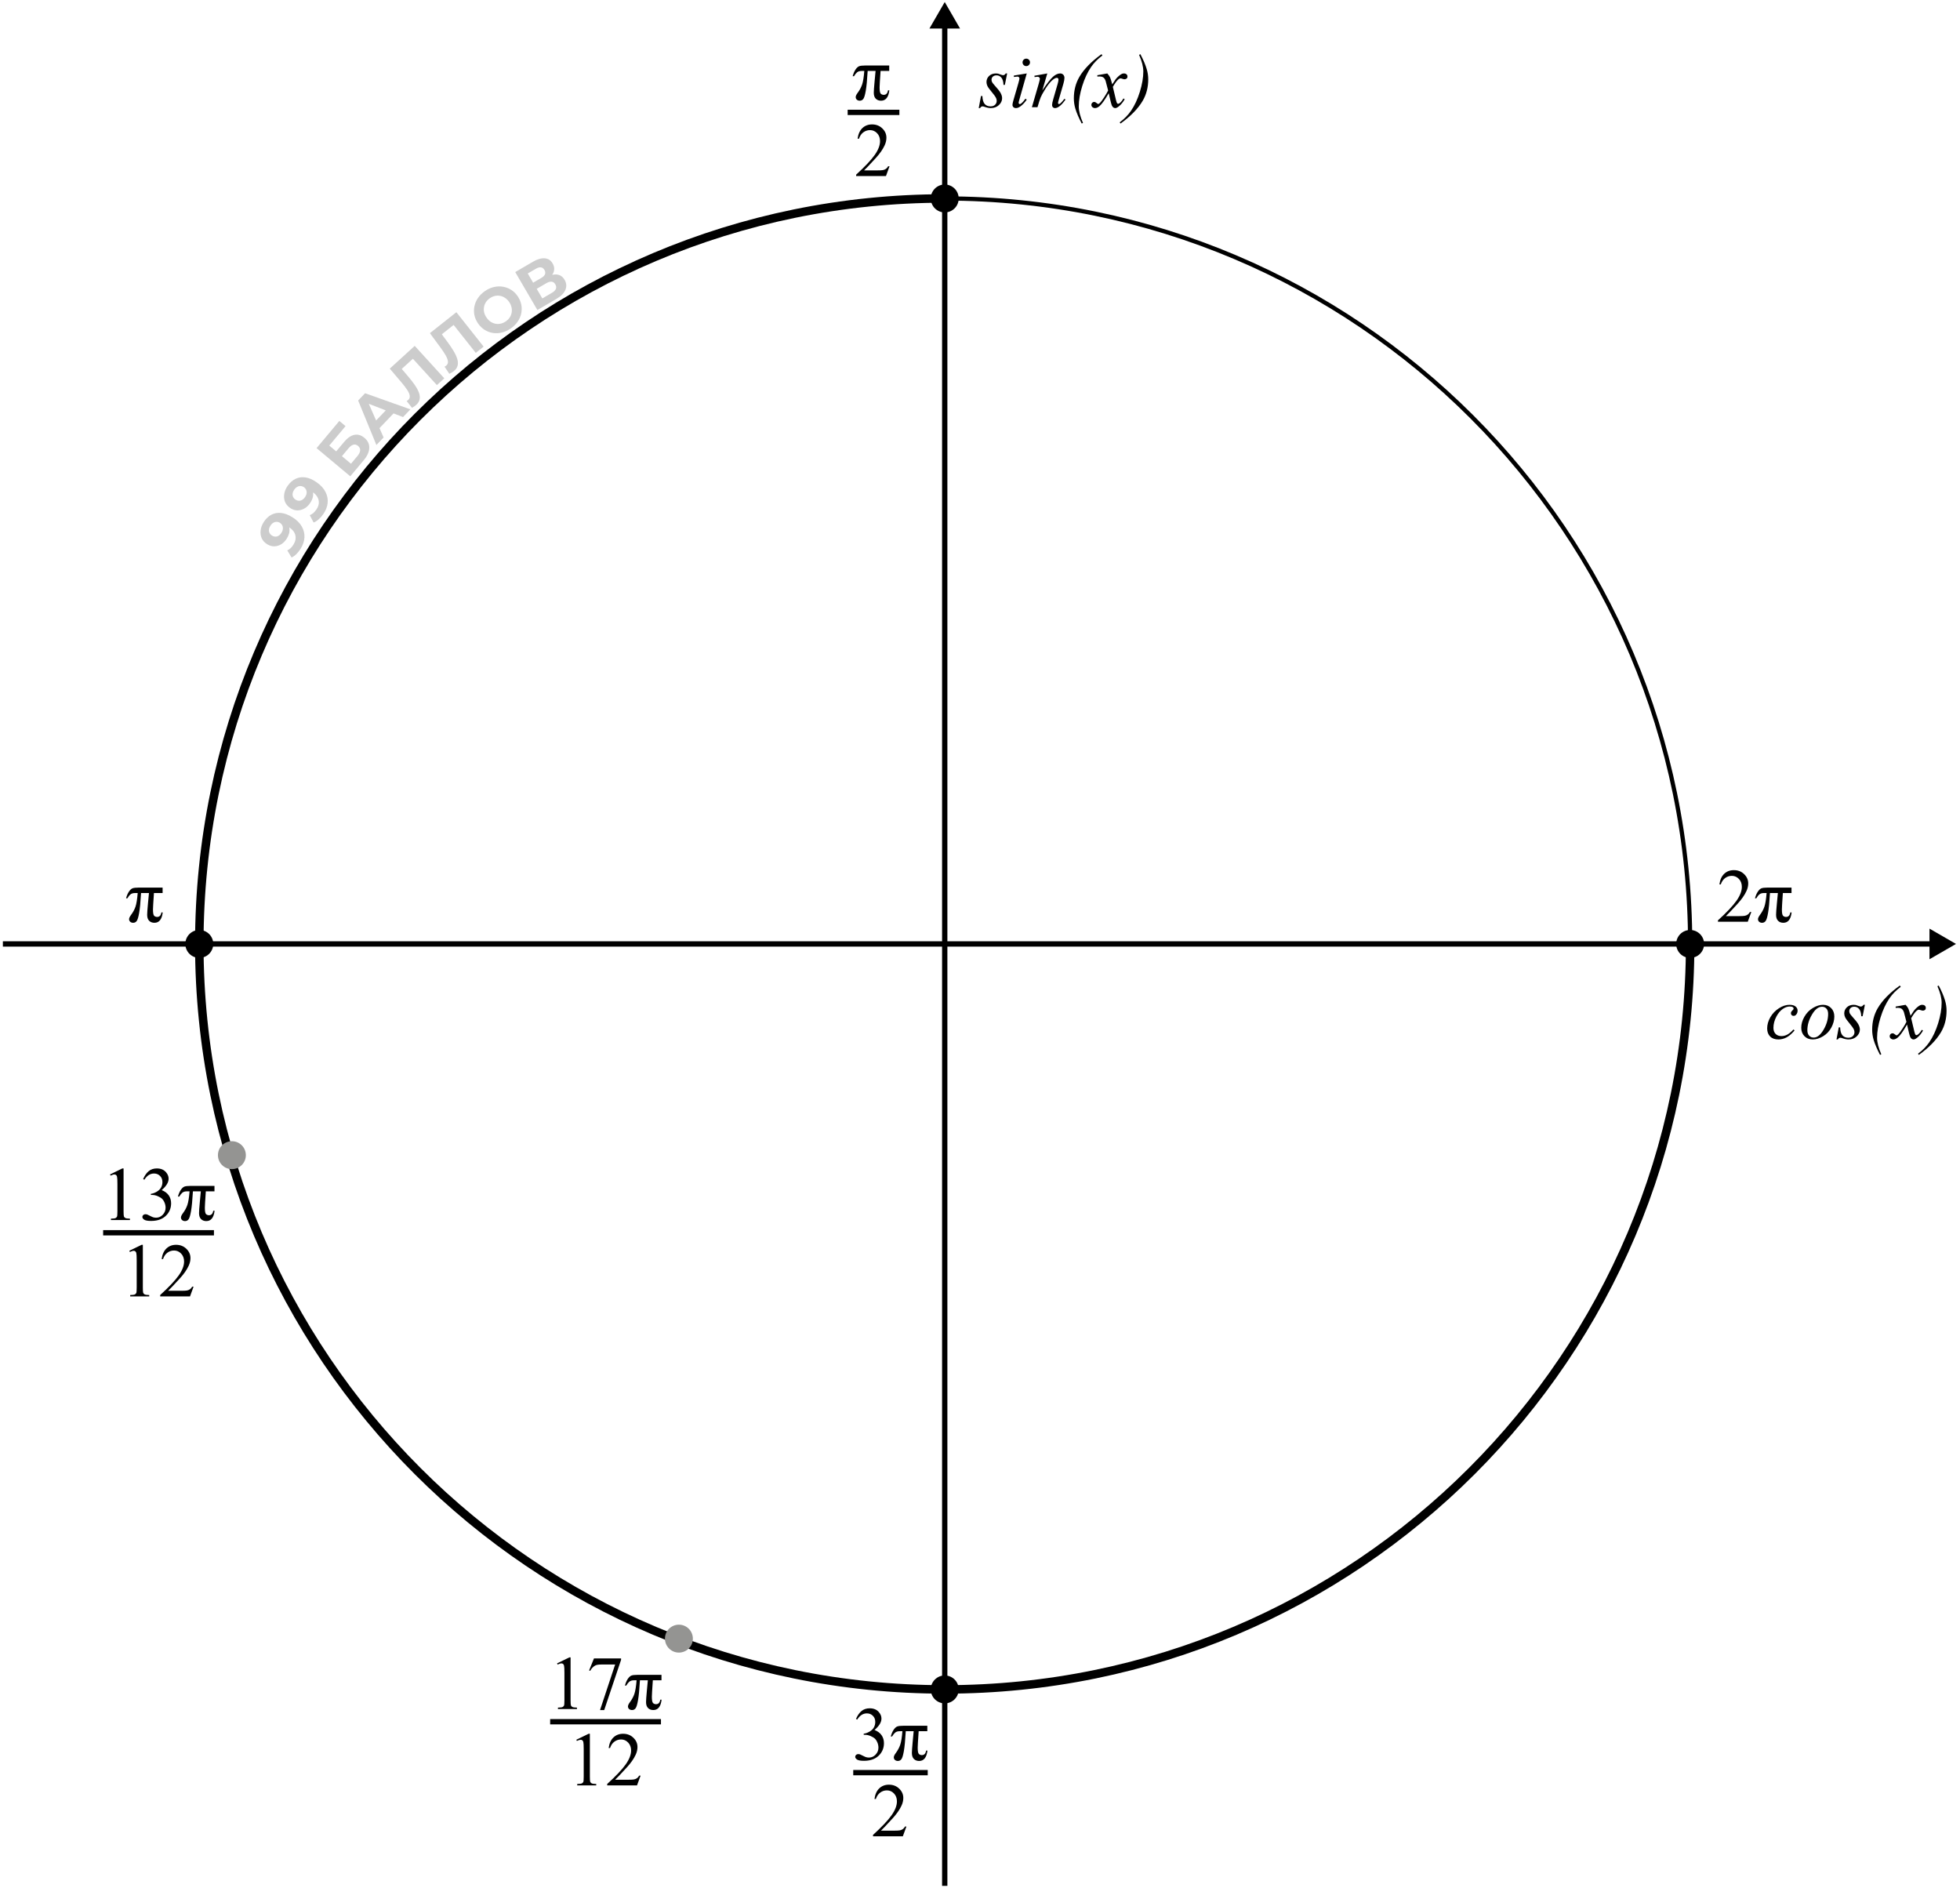 <svg width="462" height="445" viewBox="0 0 462 445" fill="none" xmlns="http://www.w3.org/2000/svg">
<path d="M423.007 242.869C422.397 243.602 421.782 244.141 421.161 244.486C420.54 244.826 419.884 244.996 419.192 244.996C418.36 244.996 417.71 244.762 417.241 244.293C416.778 243.824 416.547 243.194 416.547 242.403C416.547 241.507 416.796 240.625 417.294 239.758C417.798 238.891 418.472 238.188 419.315 237.648C420.165 237.104 420.997 236.831 421.812 236.831C422.45 236.831 422.928 236.966 423.244 237.235C423.561 237.499 423.719 237.824 423.719 238.211C423.719 238.574 423.607 238.885 423.385 239.143C423.221 239.342 423.019 239.441 422.778 239.441C422.597 239.441 422.444 239.383 422.321 239.266C422.204 239.148 422.146 239.002 422.146 238.826C422.146 238.715 422.166 238.612 422.207 238.519C422.254 238.425 422.345 238.313 422.479 238.185C422.62 238.05 422.705 237.953 422.734 237.895C422.764 237.836 422.778 237.774 422.778 237.71C422.778 237.587 422.723 237.484 422.611 237.402C422.441 237.285 422.201 237.227 421.891 237.227C421.316 237.227 420.748 237.429 420.186 237.833C419.623 238.237 419.143 238.812 418.744 239.556C418.264 240.458 418.023 241.36 418.023 242.263C418.023 242.86 418.193 243.335 418.533 243.687C418.873 244.032 419.336 244.205 419.922 244.205C420.373 244.205 420.818 244.094 421.258 243.871C421.703 243.643 422.201 243.232 422.752 242.641L423.007 242.869ZM432.376 239.582C432.376 240.461 432.142 241.331 431.673 242.192C431.21 243.054 430.562 243.736 429.73 244.24C428.898 244.744 428.09 244.996 427.305 244.996C426.502 244.996 425.846 244.741 425.336 244.231C424.832 243.716 424.58 243.051 424.58 242.236C424.58 241.375 424.826 240.511 425.318 239.644C425.816 238.776 426.479 238.091 427.305 237.587C428.137 237.083 428.939 236.831 429.713 236.831C430.486 236.831 431.122 237.086 431.62 237.596C432.124 238.105 432.376 238.768 432.376 239.582ZM430.917 238.976C430.917 238.431 430.782 238.015 430.513 237.728C430.249 237.435 429.906 237.288 429.484 237.288C428.623 237.288 427.829 237.906 427.103 239.143C426.382 240.373 426.021 241.598 426.021 242.816C426.021 243.373 426.162 243.804 426.443 244.108C426.725 244.407 427.079 244.557 427.507 244.557C428.333 244.557 429.106 243.944 429.827 242.72C430.554 241.489 430.917 240.241 430.917 238.976ZM439.583 236.831L439.047 239.529H438.722C438.692 238.744 438.525 238.173 438.221 237.815C437.916 237.458 437.538 237.279 437.087 237.279C436.724 237.279 436.434 237.379 436.217 237.578C436.006 237.777 435.9 238.018 435.9 238.299C435.9 238.492 435.941 238.677 436.023 238.853C436.111 239.028 436.299 239.274 436.586 239.591C437.348 240.423 437.84 241.05 438.062 241.472C438.285 241.894 438.396 242.292 438.396 242.667C438.396 243.276 438.142 243.818 437.632 244.293C437.128 244.762 436.489 244.996 435.716 244.996C435.294 244.996 434.808 244.896 434.257 244.697C434.063 244.627 433.914 244.592 433.809 244.592C433.545 244.592 433.346 244.727 433.211 244.996H432.886L433.422 242.148H433.747C433.782 243.039 433.967 243.669 434.301 244.038C434.635 244.407 435.092 244.592 435.672 244.592C436.117 244.592 436.469 244.469 436.727 244.223C436.99 243.971 437.122 243.663 437.122 243.3C437.122 243.065 437.075 242.849 436.981 242.649C436.817 242.298 436.472 241.812 435.944 241.19C435.423 240.569 435.086 240.104 434.934 239.793C434.787 239.482 434.714 239.172 434.714 238.861C434.714 238.293 434.919 237.813 435.329 237.42C435.745 237.027 436.278 236.831 436.929 236.831C437.116 236.831 437.286 236.846 437.438 236.875C437.521 236.893 437.711 236.96 438.01 237.077C438.314 237.188 438.517 237.244 438.616 237.244C438.868 237.244 439.079 237.106 439.249 236.831H439.583ZM443.45 248.494L443.151 248.635C442.454 247.305 441.953 246.13 441.648 245.11C441.414 244.313 441.297 243.511 441.297 242.702C441.297 240.815 441.733 239.125 442.606 237.631C443.679 235.803 445.416 234.021 447.818 232.287L448.029 232.595C446.945 233.397 446.061 234.297 445.375 235.293C444.52 236.535 443.819 238.035 443.274 239.793C442.729 241.551 442.457 243.15 442.457 244.592C442.457 245.693 442.788 246.994 443.45 248.494ZM449.181 236.831C449.468 237.136 449.685 237.44 449.831 237.745C449.937 237.956 450.109 238.51 450.35 239.406L451.123 238.246C451.328 237.965 451.577 237.698 451.87 237.446C452.163 237.188 452.421 237.013 452.644 236.919C452.784 236.86 452.939 236.831 453.109 236.831C453.361 236.831 453.561 236.898 453.707 237.033C453.859 237.168 453.936 237.332 453.936 237.525C453.936 237.748 453.892 237.9 453.804 237.982C453.64 238.129 453.452 238.202 453.241 238.202C453.118 238.202 452.986 238.176 452.846 238.123C452.57 238.029 452.386 237.982 452.292 237.982C452.151 237.982 451.984 238.064 451.791 238.229C451.428 238.533 450.994 239.122 450.49 239.995L451.211 243.019C451.322 243.481 451.416 243.76 451.492 243.854C451.568 243.941 451.645 243.985 451.721 243.985C451.844 243.985 451.987 243.918 452.151 243.783C452.474 243.514 452.749 243.162 452.978 242.729L453.285 242.887C452.916 243.578 452.447 244.152 451.879 244.609C451.557 244.867 451.284 244.996 451.062 244.996C450.733 244.996 450.473 244.812 450.279 244.442C450.156 244.214 449.901 243.229 449.515 241.489C448.601 243.077 447.868 244.1 447.317 244.557C446.96 244.85 446.614 244.996 446.28 244.996C446.046 244.996 445.832 244.911 445.639 244.741C445.498 244.612 445.428 244.439 445.428 244.223C445.428 244.029 445.492 243.868 445.621 243.739C445.75 243.61 445.908 243.546 446.096 243.546C446.283 243.546 446.482 243.64 446.693 243.827C446.846 243.962 446.963 244.029 447.045 244.029C447.115 244.029 447.206 243.982 447.317 243.889C447.593 243.666 447.968 243.186 448.442 242.447C448.917 241.709 449.228 241.176 449.374 240.848C449.011 239.424 448.814 238.671 448.785 238.589C448.65 238.208 448.475 237.938 448.258 237.78C448.041 237.622 447.722 237.543 447.3 237.543C447.165 237.543 447.01 237.549 446.834 237.561V237.244L449.181 236.831ZM456.678 232.454L456.977 232.287C457.674 233.611 458.172 234.783 458.471 235.803C458.711 236.6 458.831 237.402 458.831 238.211C458.831 240.104 458.395 241.794 457.521 243.282C456.443 245.116 454.706 246.9 452.31 248.635L452.099 248.362C453.183 247.554 454.067 246.654 454.753 245.664C455.608 244.422 456.309 242.922 456.854 241.164C457.398 239.4 457.671 237.798 457.671 236.356C457.671 235.255 457.34 233.954 456.678 232.454Z" fill="black"/>
<path d="M237.397 17.311L236.861 20.01L236.536 20.01C236.507 19.225 236.34 18.653 236.035 18.296C235.73 17.939 235.353 17.76 234.901 17.76C234.538 17.76 234.248 17.859 234.031 18.059C233.82 18.258 233.715 18.498 233.715 18.779C233.715 18.973 233.756 19.157 233.838 19.333C233.926 19.509 234.113 19.755 234.4 20.071C235.162 20.903 235.654 21.53 235.877 21.952C236.1 22.374 236.211 22.773 236.211 23.148C236.211 23.757 235.956 24.299 235.446 24.773C234.942 25.242 234.304 25.477 233.53 25.477C233.108 25.477 232.622 25.377 232.071 25.178C231.878 25.107 231.729 25.072 231.623 25.072C231.359 25.072 231.16 25.207 231.025 25.477H230.7L231.236 22.629H231.562C231.597 23.52 231.781 24.149 232.115 24.519C232.449 24.888 232.906 25.072 233.486 25.072C233.932 25.072 234.283 24.949 234.541 24.703C234.805 24.451 234.937 24.144 234.937 23.78C234.937 23.546 234.89 23.329 234.796 23.13C234.632 22.778 234.286 22.292 233.759 21.671C233.237 21.05 232.9 20.584 232.748 20.273C232.602 19.963 232.528 19.652 232.528 19.342C232.528 18.773 232.733 18.293 233.144 17.9C233.56 17.508 234.093 17.311 234.743 17.311C234.931 17.311 235.101 17.326 235.253 17.355C235.335 17.373 235.525 17.44 235.824 17.558C236.129 17.669 236.331 17.725 236.431 17.725C236.683 17.725 236.894 17.587 237.063 17.311H237.397ZM241.906 13.822C242.152 13.822 242.36 13.907 242.53 14.077C242.7 14.247 242.785 14.455 242.785 14.701C242.785 14.941 242.697 15.149 242.521 15.325C242.352 15.495 242.146 15.58 241.906 15.58C241.666 15.58 241.458 15.495 241.282 15.325C241.112 15.149 241.027 14.941 241.027 14.701C241.027 14.455 241.112 14.247 241.282 14.077C241.452 13.907 241.66 13.822 241.906 13.822ZM242.021 17.311L240.28 23.473C240.163 23.889 240.104 24.138 240.104 24.22C240.104 24.314 240.131 24.39 240.184 24.448C240.242 24.507 240.31 24.536 240.386 24.536C240.474 24.536 240.579 24.489 240.702 24.395C241.036 24.132 241.373 23.757 241.713 23.27L242.021 23.473C241.622 24.082 241.153 24.595 240.614 25.011C240.216 25.321 239.835 25.477 239.472 25.477C239.231 25.477 239.035 25.406 238.883 25.266C238.73 25.119 238.654 24.938 238.654 24.721C238.654 24.504 238.728 24.144 238.874 23.64L240.017 19.702C240.204 19.058 240.298 18.653 240.298 18.489C240.298 18.36 240.251 18.255 240.157 18.173C240.069 18.091 239.946 18.05 239.788 18.05C239.659 18.05 239.393 18.082 238.988 18.146V17.804L242.021 17.311ZM246.863 17.311L245.694 21.311C246.79 19.676 247.628 18.601 248.208 18.085C248.794 17.569 249.356 17.311 249.896 17.311C250.188 17.311 250.429 17.408 250.616 17.602C250.81 17.795 250.906 18.047 250.906 18.357C250.906 18.709 250.821 19.178 250.651 19.764L249.579 23.464C249.456 23.892 249.395 24.152 249.395 24.246C249.395 24.328 249.418 24.398 249.465 24.457C249.512 24.51 249.562 24.536 249.614 24.536C249.685 24.536 249.77 24.498 249.869 24.422C250.18 24.176 250.52 23.801 250.889 23.297L251.161 23.464C250.616 24.243 250.101 24.8 249.614 25.134C249.274 25.362 248.97 25.477 248.7 25.477C248.483 25.477 248.311 25.409 248.182 25.274C248.053 25.145 247.988 24.97 247.988 24.747C247.988 24.466 248.088 23.982 248.287 23.297L249.307 19.764C249.436 19.324 249.5 18.981 249.5 18.735C249.5 18.618 249.462 18.524 249.386 18.454C249.31 18.378 249.216 18.34 249.104 18.34C248.94 18.34 248.744 18.41 248.516 18.551C248.082 18.814 247.631 19.251 247.162 19.86C246.693 20.464 246.198 21.237 245.677 22.181C245.401 22.679 245.173 23.224 244.991 23.815L244.552 25.266L243.233 25.266L244.833 19.764C245.021 19.102 245.114 18.703 245.114 18.568C245.114 18.439 245.062 18.328 244.956 18.234C244.856 18.135 244.73 18.085 244.578 18.085C244.508 18.085 244.385 18.097 244.209 18.12L243.875 18.173L243.822 17.856L246.863 17.311ZM255.274 28.975L254.976 29.115C254.278 27.785 253.777 26.61 253.473 25.591C253.238 24.794 253.121 23.991 253.121 23.183C253.121 21.296 253.558 19.605 254.431 18.111C255.503 16.283 257.24 14.502 259.643 12.768L259.854 13.075C258.77 13.878 257.885 14.777 257.199 15.773C256.344 17.016 255.644 18.516 255.099 20.273C254.554 22.031 254.281 23.631 254.281 25.072C254.281 26.174 254.612 27.475 255.274 28.975ZM261.005 17.311C261.292 17.616 261.509 17.921 261.655 18.226C261.761 18.436 261.934 18.99 262.174 19.887L262.947 18.727C263.152 18.445 263.401 18.179 263.694 17.927C263.987 17.669 264.245 17.493 264.468 17.399C264.608 17.341 264.764 17.311 264.934 17.311C265.186 17.311 265.385 17.379 265.531 17.514C265.684 17.648 265.76 17.812 265.76 18.006C265.76 18.229 265.716 18.381 265.628 18.463C265.464 18.609 265.276 18.683 265.065 18.683C264.942 18.683 264.811 18.656 264.67 18.604C264.395 18.51 264.21 18.463 264.116 18.463C263.976 18.463 263.809 18.545 263.615 18.709C263.252 19.014 262.818 19.602 262.314 20.476L263.035 23.499C263.146 23.962 263.24 24.24 263.316 24.334C263.393 24.422 263.469 24.466 263.545 24.466C263.668 24.466 263.812 24.398 263.976 24.264C264.298 23.994 264.573 23.643 264.802 23.209L265.109 23.367C264.74 24.059 264.271 24.633 263.703 25.09C263.381 25.348 263.108 25.477 262.886 25.477C262.558 25.477 262.297 25.292 262.104 24.923C261.98 24.694 261.726 23.71 261.339 21.97C260.425 23.558 259.692 24.58 259.142 25.037C258.784 25.33 258.438 25.477 258.104 25.477C257.87 25.477 257.656 25.392 257.463 25.222C257.322 25.093 257.252 24.92 257.252 24.703C257.252 24.51 257.316 24.349 257.445 24.22C257.574 24.091 257.732 24.026 257.92 24.026C258.107 24.026 258.307 24.12 258.518 24.308C258.67 24.442 258.787 24.51 258.869 24.51C258.939 24.51 259.03 24.463 259.142 24.369C259.417 24.146 259.792 23.666 260.267 22.928C260.741 22.189 261.052 21.656 261.198 21.328C260.835 19.904 260.639 19.151 260.609 19.069C260.475 18.689 260.299 18.419 260.082 18.261C259.865 18.102 259.546 18.023 259.124 18.023C258.989 18.023 258.834 18.029 258.658 18.041V17.725L261.005 17.311ZM268.502 12.935L268.801 12.768C269.498 14.092 269.996 15.264 270.295 16.283C270.535 17.08 270.655 17.883 270.655 18.691C270.655 20.584 270.219 22.274 269.346 23.763C268.268 25.597 266.53 27.381 264.134 29.115L263.923 28.843C265.007 28.034 265.892 27.135 266.577 26.145C267.433 24.902 268.133 23.402 268.678 21.645C269.223 19.881 269.495 18.278 269.495 16.837C269.495 15.735 269.164 14.435 268.502 12.935Z" fill="black"/>
<path d="M398.391 222.486C398.391 319.527 319.724 398.193 222.684 398.193C125.643 398.193 46.977 319.527 46.977 222.486C46.977 125.446 125.643 46.779 222.684 46.779C319.724 46.779 398.391 125.446 398.391 222.486Z" stroke="black"/>
<path d="M222.684 46.779C125.643 46.779 46.976 125.446 46.976 222.486C46.976 319.527 125.643 398.193 222.684 398.193C319.724 398.193 398.391 319.527 398.391 222.486" stroke="black" stroke-width="2"/>
<path d="M222.688 0.477L219.079 6.727L226.296 6.727L222.688 0.477ZM222.062 6.102L222.062 444.494H223.312L223.312 6.102L222.062 6.102Z" fill="black"/>
<path d="M461.055 222.484L454.805 218.876V226.093L461.055 222.484ZM455.43 221.859L0.678 221.859V223.109L455.43 223.109V221.859Z" fill="black"/>
<path d="M62.121 123.12C62.628 122.309 63.232 121.715 63.932 121.339C64.633 120.963 65.404 120.817 66.247 120.902C67.081 120.981 67.974 121.319 68.927 121.915C69.939 122.548 70.676 123.276 71.138 124.1C71.605 124.915 71.813 125.772 71.763 126.671C71.713 127.57 71.41 128.463 70.856 129.349C70.569 129.809 70.242 130.221 69.875 130.584C69.508 130.948 69.127 131.222 68.733 131.406L67.711 129.72C68.03 129.582 68.309 129.396 68.548 129.162C68.779 128.923 68.989 128.653 69.177 128.351C69.648 127.599 69.792 126.857 69.609 126.127C69.431 125.388 68.891 124.736 67.988 124.171C67.838 124.077 67.668 123.977 67.478 123.87C67.289 123.763 67.092 123.669 66.887 123.588L67.759 123.365C67.996 123.711 68.147 124.085 68.211 124.485C68.266 124.88 68.245 125.286 68.148 125.702C68.042 126.112 67.856 126.531 67.589 126.957C67.239 127.518 66.807 127.957 66.294 128.276C65.786 128.586 65.241 128.751 64.659 128.771C64.082 128.782 63.517 128.616 62.965 128.27C62.363 127.894 61.936 127.424 61.684 126.859C61.438 126.286 61.354 125.676 61.434 125.028C61.51 124.366 61.739 123.73 62.121 123.12ZM63.717 123.943C63.534 124.236 63.429 124.525 63.402 124.81C63.366 125.09 63.41 125.356 63.532 125.607C63.646 125.852 63.836 126.059 64.104 126.226C64.505 126.477 64.911 126.545 65.321 126.429C65.727 126.299 66.072 126.009 66.354 125.557C66.537 125.264 66.645 124.971 66.677 124.677C66.706 124.37 66.66 124.091 66.538 123.84C66.415 123.589 66.229 123.385 65.978 123.229C65.727 123.072 65.466 122.996 65.196 123.001C64.922 122.993 64.66 123.067 64.41 123.225C64.152 123.378 63.921 123.617 63.717 123.943Z" fill="black" fill-opacity="0.2"/>
<path d="M67.804 114.509C68.356 113.728 68.993 113.17 69.714 112.835C70.435 112.499 71.213 112.398 72.049 112.531C72.878 112.658 73.751 113.046 74.668 113.696C75.642 114.385 76.336 115.154 76.75 116.003C77.169 116.844 77.328 117.712 77.227 118.606C77.125 119.501 76.772 120.375 76.168 121.228C75.855 121.671 75.504 122.063 75.117 122.405C74.73 122.747 74.335 122.999 73.93 123.16L73.007 121.418C73.333 121.299 73.622 121.129 73.875 120.909C74.119 120.683 74.344 120.426 74.549 120.136C75.062 119.412 75.248 118.679 75.107 117.939C74.972 117.191 74.47 116.51 73.601 115.894C73.456 115.792 73.292 115.682 73.109 115.565C72.927 115.447 72.735 115.342 72.535 115.249L73.419 115.077C73.636 115.436 73.764 115.817 73.805 116.22C73.838 116.618 73.794 117.022 73.673 117.431C73.544 117.835 73.334 118.243 73.043 118.653C72.662 119.192 72.205 119.606 71.675 119.895C71.15 120.176 70.596 120.31 70.013 120.296C69.437 120.274 68.883 120.075 68.352 119.699C67.772 119.289 67.373 118.795 67.154 118.217C66.941 117.631 66.892 117.017 67.008 116.374C67.123 115.718 67.388 115.096 67.804 114.509ZM69.35 115.422C69.15 115.704 69.029 115.986 68.986 116.27C68.934 116.547 68.962 116.815 69.07 117.072C69.169 117.324 69.348 117.541 69.606 117.724C69.992 117.997 70.393 118.088 70.809 117.995C71.222 117.889 71.582 117.619 71.89 117.184C72.09 116.903 72.214 116.616 72.263 116.325C72.31 116.02 72.28 115.738 72.172 115.481C72.064 115.223 71.89 115.009 71.648 114.838C71.407 114.667 71.151 114.577 70.88 114.566C70.607 114.542 70.341 114.602 70.083 114.745C69.817 114.883 69.572 115.108 69.35 115.422Z" fill="black" fill-opacity="0.2"/>
<path d="M82.565 112.266L74.624 105.622L79.987 99.212L81.45 100.437L77.616 105.02L79.249 106.387L81.091 104.186C81.894 103.225 82.705 102.663 83.524 102.499C84.349 102.328 85.143 102.562 85.907 103.201C86.693 103.859 87.072 104.652 87.042 105.578C87.013 106.505 86.571 107.479 85.716 108.5L82.565 112.266ZM82.732 109.301L84.27 107.463C84.662 106.994 84.872 106.559 84.899 106.157C84.919 105.75 84.751 105.397 84.395 105.1C83.7 104.517 82.947 104.71 82.137 105.678L80.599 107.516L82.732 109.301Z" fill="black" fill-opacity="0.2"/>
<path d="M88.723 104.885L84.421 94.397L86.055 92.685L96.742 96.486L95.005 98.305L85.779 94.731L86.432 94.047L90.419 103.109L88.723 104.885ZM88.712 101.684L87.835 99.967L91.513 96.116L93.278 96.901L88.712 101.684Z" fill="black" fill-opacity="0.2"/>
<path d="M98.095 95.443C97.964 95.562 97.816 95.678 97.65 95.789C97.492 95.893 97.312 96.003 97.111 96.12L95.855 94.522C95.984 94.459 96.103 94.377 96.212 94.277C96.511 94.005 96.635 93.672 96.583 93.279C96.525 92.878 96.323 92.415 95.977 91.889C95.632 91.364 95.171 90.763 94.595 90.087L91.874 86.883L97.756 81.522L104.731 89.175L102.982 90.769L96.954 84.155L97.727 84.191L94.349 87.27L94.321 86.515L96.099 88.597C96.761 89.368 97.318 90.081 97.769 90.737C98.22 91.393 98.548 92.002 98.752 92.563C98.957 93.124 99.009 93.642 98.91 94.12C98.811 94.597 98.54 95.038 98.095 95.443Z" fill="black" fill-opacity="0.2"/>
<path d="M106.947 87.496C106.808 87.606 106.652 87.711 106.479 87.81C106.313 87.903 106.126 88.001 105.918 88.103L104.776 86.422C104.909 86.368 105.033 86.294 105.149 86.202C105.466 85.951 105.612 85.628 105.588 85.232C105.558 84.828 105.388 84.352 105.08 83.804C104.772 83.256 104.354 82.625 103.826 81.911L101.334 78.525L107.573 73.585L114.001 81.703L112.145 83.172L106.59 76.156L107.358 76.245L103.775 79.083L103.8 78.328L105.429 80.528C106.036 81.343 106.542 82.093 106.947 82.779C107.352 83.464 107.637 84.094 107.802 84.668C107.967 85.242 107.983 85.763 107.852 86.232C107.72 86.701 107.418 87.122 106.947 87.496Z" fill="black" fill-opacity="0.2"/>
<path d="M120.37 77.436C119.693 77.896 118.99 78.213 118.262 78.386C117.541 78.554 116.833 78.582 116.137 78.471C115.45 78.354 114.805 78.106 114.202 77.729C113.608 77.346 113.095 76.836 112.663 76.2C112.23 75.564 111.945 74.899 111.808 74.206C111.679 73.507 111.69 72.813 111.843 72.125C111.995 71.437 112.282 70.789 112.703 70.181C113.124 69.573 113.669 69.041 114.338 68.587C115.015 68.127 115.71 67.816 116.422 67.653C117.143 67.486 117.847 67.46 118.534 67.577C119.23 67.689 119.879 67.933 120.481 68.311C121.078 68.68 121.596 69.187 122.034 69.831C122.466 70.467 122.75 71.139 122.884 71.846C123.014 72.545 123.002 73.239 122.85 73.927C122.7 74.601 122.414 75.242 121.993 75.85C121.58 76.453 121.039 76.981 120.37 77.436ZM119.21 75.756C119.594 75.495 119.9 75.192 120.13 74.845C120.367 74.493 120.525 74.111 120.603 73.7C120.682 73.289 120.673 72.872 120.576 72.449C120.487 72.021 120.304 71.603 120.027 71.195C119.75 70.787 119.429 70.463 119.063 70.223C118.705 69.977 118.321 69.815 117.91 69.737C117.507 69.653 117.098 69.656 116.683 69.748C116.268 69.839 115.869 70.015 115.486 70.275C115.102 70.536 114.792 70.842 114.554 71.194C114.325 71.541 114.171 71.92 114.093 72.331C114.014 72.742 114.019 73.162 114.108 73.59C114.205 74.013 114.392 74.429 114.669 74.836C114.94 75.236 115.258 75.563 115.621 75.817C115.987 76.057 116.371 76.219 116.774 76.303C117.185 76.381 117.598 76.375 118.013 76.284C118.428 76.192 118.827 76.016 119.21 75.756Z" fill="black" fill-opacity="0.2"/>
<path d="M126.669 73.071L121.449 64.129L125.614 61.698C126.653 61.092 127.579 60.819 128.391 60.882C129.204 60.944 129.827 61.346 130.259 62.087C130.687 62.819 130.747 63.548 130.441 64.275C130.13 64.994 129.522 65.617 128.62 66.144L128.549 65.465C129.554 64.879 130.45 64.624 131.237 64.701C132.025 64.778 132.64 65.196 133.082 65.954C133.539 66.737 133.602 67.529 133.269 68.328C132.94 69.114 132.209 69.838 131.076 70.499L126.669 73.071ZM127.831 70.338L130.105 69.01C130.582 68.732 130.889 68.427 131.027 68.096C131.164 67.764 131.119 67.402 130.89 67.011C130.671 66.636 130.386 66.431 130.035 66.397C129.678 66.353 129.262 66.471 128.785 66.749L126.511 68.077L127.831 70.338ZM125.668 66.633L127.597 65.507C128.049 65.244 128.337 64.955 128.463 64.642C128.583 64.321 128.539 63.981 128.33 63.623C128.122 63.266 127.85 63.065 127.516 63.02C127.176 62.967 126.781 63.072 126.33 63.335L124.401 64.461L125.668 66.633Z" fill="black" fill-opacity="0.2"/>
<path d="M25.936 276.813L28.837 275.398H29.127L29.127 285.462C29.127 286.13 29.153 286.546 29.206 286.71C29.265 286.874 29.382 287 29.558 287.088C29.733 287.176 30.091 287.226 30.63 287.237V287.562H26.148V287.237C26.71 287.226 27.073 287.179 27.237 287.097C27.401 287.009 27.516 286.895 27.58 286.754C27.645 286.607 27.677 286.177 27.677 285.462L27.677 279.028C27.677 278.161 27.648 277.604 27.589 277.358C27.548 277.171 27.472 277.033 27.36 276.945C27.255 276.857 27.126 276.813 26.974 276.813C26.757 276.813 26.455 276.904 26.068 277.086L25.936 276.813ZM33.741 277.912C34.081 277.109 34.509 276.491 35.024 276.058C35.546 275.618 36.193 275.398 36.967 275.398C37.922 275.398 38.654 275.709 39.164 276.33C39.551 276.793 39.744 277.288 39.744 277.815C39.744 278.683 39.199 279.579 38.109 280.505C38.842 280.792 39.395 281.202 39.77 281.735C40.145 282.269 40.333 282.896 40.333 283.616C40.333 284.647 40.005 285.541 39.349 286.297C38.493 287.281 37.254 287.773 35.631 287.773C34.828 287.773 34.28 287.674 33.987 287.475C33.7 287.275 33.557 287.062 33.557 286.833C33.557 286.663 33.624 286.514 33.759 286.385C33.899 286.256 34.066 286.191 34.26 286.191C34.406 286.191 34.556 286.215 34.708 286.262C34.808 286.291 35.033 286.399 35.385 286.587C35.736 286.769 35.98 286.877 36.114 286.912C36.331 286.977 36.562 287.009 36.809 287.009C37.406 287.009 37.925 286.777 38.364 286.314C38.81 285.852 39.032 285.304 39.032 284.671C39.032 284.208 38.93 283.757 38.725 283.317C38.572 282.989 38.405 282.74 38.224 282.57C37.972 282.336 37.626 282.125 37.187 281.938C36.747 281.744 36.299 281.647 35.842 281.647H35.56V281.384C36.023 281.325 36.486 281.158 36.949 280.883C37.418 280.607 37.758 280.276 37.969 279.89C38.18 279.503 38.285 279.078 38.285 278.615C38.285 278.012 38.095 277.525 37.714 277.156C37.339 276.781 36.87 276.594 36.308 276.594C35.399 276.594 34.641 277.08 34.031 278.053L33.741 277.912ZM50.555 279.512L50.555 280.795H48.516L48.34 283.467C48.305 283.93 48.287 284.331 48.287 284.671C48.287 285.485 48.381 285.983 48.568 286.165C48.762 286.341 48.993 286.429 49.263 286.429C49.825 286.429 50.159 286.074 50.265 285.365H50.581C50.388 286.994 49.737 287.809 48.63 287.809C48.114 287.809 47.698 287.65 47.382 287.334C47.071 287.018 46.916 286.549 46.916 285.928C46.916 285.518 46.977 284.65 47.101 283.326L47.338 280.795H45.475C45.352 282.928 45.202 284.486 45.026 285.471C44.856 286.455 44.666 287.091 44.455 287.378C44.25 287.665 43.969 287.809 43.611 287.809C43.342 287.809 43.113 287.729 42.926 287.571C42.744 287.413 42.653 287.205 42.653 286.947C42.653 286.701 42.812 286.364 43.128 285.937C43.591 285.315 43.937 284.671 44.165 284.003C44.394 283.329 44.566 282.26 44.684 280.795H44.086C43.605 280.795 43.236 280.903 42.978 281.12C42.727 281.331 42.486 281.636 42.258 282.034H41.941C42.111 281.407 42.331 280.892 42.601 280.487C42.87 280.083 43.145 279.819 43.427 279.696C43.714 279.573 44.221 279.512 44.947 279.512H50.555Z" fill="black"/>
<path d="M30.48 294.813L33.381 293.398H33.671L33.671 303.462C33.671 304.13 33.697 304.546 33.75 304.71C33.809 304.874 33.926 305 34.102 305.088C34.277 305.176 34.635 305.226 35.174 305.237V305.562H30.691V305.237C31.254 305.226 31.617 305.179 31.781 305.097C31.945 305.009 32.06 304.895 32.124 304.754C32.188 304.607 32.221 304.177 32.221 303.462L32.221 297.028C32.221 296.161 32.191 295.604 32.133 295.358C32.092 295.171 32.016 295.033 31.904 294.945C31.799 294.857 31.67 294.813 31.518 294.813C31.301 294.813 30.999 294.904 30.612 295.086L30.48 294.813ZM45.624 303.269L44.789 305.562H37.758V305.237C39.826 303.351 41.282 301.81 42.126 300.614C42.97 299.419 43.392 298.326 43.392 297.336C43.392 296.58 43.16 295.959 42.697 295.473C42.234 294.986 41.681 294.743 41.036 294.743C40.45 294.743 39.923 294.916 39.454 295.262C38.991 295.602 38.648 296.103 38.426 296.765H38.101C38.247 295.681 38.622 294.849 39.226 294.269C39.835 293.688 40.594 293.398 41.502 293.398C42.469 293.398 43.274 293.709 43.919 294.33C44.569 294.951 44.895 295.684 44.895 296.527C44.895 297.131 44.754 297.734 44.473 298.338C44.039 299.287 43.336 300.292 42.363 301.353C40.904 302.946 39.993 303.907 39.63 304.235H42.741C43.374 304.235 43.816 304.212 44.068 304.165C44.326 304.118 44.558 304.024 44.763 303.884C44.968 303.737 45.147 303.532 45.299 303.269L45.624 303.269Z" fill="black"/>
<path d="M24.312 290.562H50.43" stroke="black" stroke-width="1.25"/>
<path d="M131.304 392.06L134.204 390.645H134.494L134.494 400.708C134.494 401.376 134.521 401.792 134.573 401.956C134.632 402.12 134.749 402.246 134.925 402.334C135.101 402.422 135.458 402.472 135.997 402.483V402.809H131.515V402.483C132.077 402.472 132.44 402.425 132.604 402.343C132.769 402.255 132.883 402.141 132.947 402C133.012 401.854 133.044 401.423 133.044 400.708L133.044 394.274C133.044 393.407 133.015 392.851 132.956 392.604C132.915 392.417 132.839 392.279 132.728 392.191C132.622 392.104 132.493 392.06 132.341 392.06C132.124 392.06 131.822 392.15 131.436 392.332L131.304 392.06ZM140.005 390.891L146.395 390.891V391.225L142.422 403.055H141.437L144.997 392.323H141.719C141.057 392.323 140.585 392.402 140.304 392.561C139.812 392.83 139.416 393.246 139.117 393.809L138.862 393.712L140.005 390.891ZM155.922 394.758V396.041H153.883L153.707 398.713C153.672 399.176 153.654 399.577 153.654 399.917C153.654 400.731 153.748 401.229 153.936 401.411C154.129 401.587 154.36 401.675 154.63 401.675C155.192 401.675 155.526 401.32 155.632 400.611H155.948C155.755 402.24 155.104 403.055 153.997 403.055C153.481 403.055 153.065 402.896 152.749 402.58C152.438 402.264 152.283 401.795 152.283 401.174C152.283 400.764 152.345 399.896 152.468 398.572L152.705 396.041H150.842C150.719 398.174 150.569 399.732 150.394 400.717C150.224 401.701 150.033 402.337 149.822 402.624C149.617 402.911 149.336 403.055 148.979 403.055C148.709 403.055 148.48 402.976 148.293 402.817C148.111 402.659 148.021 402.451 148.021 402.193C148.021 401.947 148.179 401.61 148.495 401.183C148.958 400.562 149.304 399.917 149.532 399.249C149.761 398.575 149.934 397.506 150.051 396.041H149.453C148.973 396.041 148.604 396.149 148.346 396.366C148.094 396.577 147.854 396.882 147.625 397.28H147.309C147.479 396.653 147.698 396.138 147.968 395.733C148.237 395.329 148.513 395.065 148.794 394.942C149.081 394.819 149.588 394.758 150.314 394.758H155.922Z" fill="black"/>
<path d="M135.848 410.06L138.748 408.645H139.038L139.038 418.708C139.038 419.376 139.064 419.792 139.117 419.956C139.176 420.12 139.293 420.246 139.469 420.334C139.645 420.422 140.002 420.472 140.541 420.483V420.809H136.059V420.483C136.621 420.472 136.984 420.425 137.148 420.343C137.312 420.255 137.427 420.141 137.491 420C137.556 419.854 137.588 419.423 137.588 418.708L137.588 412.274C137.588 411.407 137.559 410.851 137.5 410.604C137.459 410.417 137.383 410.279 137.271 410.191C137.166 410.104 137.037 410.06 136.885 410.06C136.668 410.06 136.366 410.15 135.979 410.332L135.848 410.06ZM150.991 418.515L150.156 420.809H143.125V420.483C145.193 418.597 146.649 417.056 147.493 415.86C148.337 414.665 148.759 413.572 148.759 412.582C148.759 411.826 148.527 411.205 148.064 410.719C147.602 410.232 147.048 409.989 146.403 409.989C145.817 409.989 145.29 410.162 144.821 410.508C144.358 410.848 144.016 411.349 143.793 412.011H143.468C143.614 410.927 143.989 410.095 144.593 409.515C145.202 408.935 145.961 408.645 146.869 408.645C147.836 408.645 148.642 408.955 149.286 409.576C149.937 410.197 150.262 410.93 150.262 411.773C150.262 412.377 150.121 412.98 149.84 413.584C149.406 414.533 148.703 415.538 147.73 416.599C146.271 418.192 145.36 419.153 144.997 419.481H148.108C148.741 419.481 149.184 419.458 149.436 419.411C149.693 419.364 149.925 419.271 150.13 419.13C150.335 418.983 150.514 418.778 150.666 418.515L150.991 418.515Z" fill="black"/>
<path d="M129.68 405.809H155.797" stroke="black" stroke-width="1.25"/>
<path d="M209.602 15.438V16.721H207.562L207.387 19.393C207.352 19.855 207.334 20.257 207.334 20.597C207.334 21.411 207.428 21.909 207.615 22.091C207.809 22.267 208.04 22.355 208.31 22.355C208.872 22.355 209.206 22 209.312 21.291H209.628C209.435 22.92 208.784 23.734 207.677 23.734C207.161 23.734 206.745 23.576 206.429 23.26C206.118 22.943 205.963 22.475 205.963 21.854C205.963 21.443 206.024 20.576 206.147 19.252L206.385 16.721L204.521 16.721C204.398 18.854 204.249 20.412 204.073 21.396C203.903 22.381 203.713 23.017 203.502 23.304C203.297 23.591 203.016 23.734 202.658 23.734C202.389 23.734 202.16 23.655 201.973 23.497C201.791 23.339 201.7 23.131 201.7 22.873C201.7 22.627 201.858 22.29 202.175 21.862C202.638 21.241 202.983 20.597 203.212 19.929C203.44 19.255 203.613 18.186 203.73 16.721L203.133 16.721C202.652 16.721 202.283 16.829 202.025 17.046C201.773 17.257 201.533 17.561 201.305 17.96H200.988C201.158 17.333 201.378 16.817 201.647 16.413C201.917 16.009 202.192 15.745 202.474 15.622C202.761 15.499 203.268 15.438 203.994 15.438L209.602 15.438Z" fill="black"/>
<path d="M209.671 39.194L208.836 41.488L201.805 41.488V41.163C203.873 39.276 205.329 37.735 206.173 36.54C207.017 35.345 207.438 34.252 207.438 33.262C207.438 32.506 207.207 31.885 206.744 31.398C206.281 30.912 205.728 30.669 205.083 30.669C204.497 30.669 203.97 30.842 203.501 31.188C203.038 31.527 202.695 32.028 202.473 32.69H202.147C202.294 31.606 202.669 30.774 203.272 30.194C203.882 29.614 204.641 29.324 205.549 29.324C206.516 29.324 207.321 29.635 207.966 30.256C208.616 30.877 208.941 31.609 208.941 32.453C208.941 33.057 208.801 33.66 208.52 34.264C208.086 35.213 207.383 36.218 206.41 37.278C204.951 38.872 204.04 39.833 203.677 40.161L206.788 40.161C207.421 40.161 207.863 40.138 208.115 40.091C208.373 40.044 208.604 39.95 208.81 39.81C209.015 39.663 209.193 39.458 209.346 39.194H209.671Z" fill="black"/>
<path d="M199.805 26.488L211.996 26.488" stroke="black" stroke-width="1.25"/>
<path d="M201.769 405.158C202.108 404.355 202.536 403.737 203.052 403.304C203.573 402.864 204.221 402.645 204.994 402.645C205.949 402.645 206.682 402.955 207.191 403.576C207.578 404.039 207.771 404.534 207.771 405.062C207.771 405.929 207.227 406.825 206.137 407.751C206.869 408.038 207.423 408.448 207.798 408.981C208.173 409.515 208.36 410.142 208.36 410.862C208.36 411.894 208.032 412.787 207.376 413.543C206.521 414.527 205.281 415.02 203.658 415.02C202.855 415.02 202.308 414.92 202.015 414.721C201.728 414.521 201.584 414.308 201.584 414.079C201.584 413.909 201.651 413.76 201.786 413.631C201.927 413.502 202.094 413.438 202.287 413.438C202.434 413.438 202.583 413.461 202.735 413.508C202.835 413.537 203.061 413.646 203.412 413.833C203.764 414.015 204.007 414.123 204.142 414.158C204.358 414.223 204.59 414.255 204.836 414.255C205.434 414.255 205.952 414.023 206.392 413.561C206.837 413.098 207.06 412.55 207.06 411.917C207.06 411.454 206.957 411.003 206.752 410.563C206.6 410.235 206.433 409.986 206.251 409.816C205.999 409.582 205.653 409.371 205.214 409.184C204.774 408.99 204.326 408.894 203.869 408.894H203.588V408.63C204.051 408.571 204.514 408.404 204.977 408.129C205.445 407.854 205.785 407.522 205.996 407.136C206.207 406.749 206.312 406.324 206.312 405.861C206.312 405.258 206.122 404.771 205.741 404.402C205.366 404.027 204.897 403.84 204.335 403.84C203.427 403.84 202.668 404.326 202.059 405.299L201.769 405.158ZM218.582 406.758V408.041L216.543 408.041L216.367 410.713C216.332 411.176 216.314 411.577 216.314 411.917C216.314 412.731 216.408 413.229 216.596 413.411C216.789 413.587 217.021 413.675 217.29 413.675C217.853 413.675 218.187 413.32 218.292 412.611H218.608C218.415 414.24 217.765 415.055 216.657 415.055C216.142 415.055 215.726 414.896 215.409 414.58C215.099 414.264 214.943 413.795 214.943 413.174C214.943 412.764 215.005 411.896 215.128 410.572L215.365 408.041H213.502C213.379 410.174 213.229 411.732 213.054 412.717C212.884 413.701 212.693 414.337 212.482 414.624C212.277 414.911 211.996 415.055 211.639 415.055C211.369 415.055 211.141 414.976 210.953 414.817C210.771 414.659 210.681 414.451 210.681 414.193C210.681 413.947 210.839 413.61 211.155 413.183C211.618 412.562 211.964 411.917 212.192 411.249C212.421 410.575 212.594 409.506 212.711 408.041H212.113C211.633 408.041 211.264 408.149 211.006 408.366C210.754 408.577 210.514 408.882 210.285 409.28H209.969C210.139 408.653 210.358 408.138 210.628 407.733C210.897 407.329 211.173 407.065 211.454 406.942C211.741 406.819 212.248 406.758 212.975 406.758L218.582 406.758Z" fill="black"/>
<path d="M213.651 430.515L212.816 432.809H205.785V432.483C207.854 430.597 209.31 429.056 210.153 427.86C210.997 426.665 211.419 425.572 211.419 424.582C211.419 423.826 211.188 423.205 210.725 422.719C210.262 422.232 209.708 421.989 209.063 421.989C208.478 421.989 207.95 422.162 207.481 422.508C207.019 422.848 206.676 423.349 206.453 424.011H206.128C206.274 422.927 206.649 422.095 207.253 421.515C207.862 420.935 208.621 420.645 209.529 420.645C210.496 420.645 211.302 420.955 211.946 421.576C212.597 422.197 212.922 422.93 212.922 423.773C212.922 424.377 212.781 424.98 212.5 425.584C212.066 426.533 211.363 427.538 210.391 428.599C208.932 430.192 208.021 431.153 207.657 431.481H210.769C211.401 431.481 211.844 431.458 212.096 431.411C212.354 431.364 212.585 431.271 212.79 431.13C212.995 430.983 213.174 430.778 213.326 430.515H213.651Z" fill="black"/>
<path d="M201.121 417.809L218.68 417.809" stroke="black" stroke-width="1.25"/>
<circle cx="222.689" cy="46.779" r="3.291" fill="black"/>
<circle cx="222.689" cy="398.193" r="3.291" fill="black"/>
<circle cx="398.393" cy="222.486" r="3.291" fill="black"/>
<circle cx="46.978" cy="222.484" r="3.291" fill="black"/>
<circle cx="54.661" cy="272.272" r="3.29" fill="#949492"/>
<circle cx="160.028" cy="386.222" r="3.29" fill="#949492"/>
<path d="M38.328 209.203V210.486L36.289 210.486L36.113 213.158C36.078 213.621 36.06 214.022 36.06 214.362C36.06 215.177 36.154 215.675 36.342 215.856C36.535 216.032 36.767 216.12 37.036 216.12C37.599 216.12 37.933 215.766 38.038 215.057H38.355C38.161 216.686 37.511 217.5 36.403 217.5C35.888 217.5 35.472 217.342 35.155 217.025C34.845 216.709 34.69 216.24 34.69 215.619C34.69 215.209 34.751 214.342 34.874 213.018L35.111 210.486H33.248C33.125 212.619 32.976 214.178 32.8 215.162C32.63 216.146 32.44 216.782 32.228 217.069C32.023 217.356 31.742 217.5 31.385 217.5C31.115 217.5 30.887 217.421 30.699 217.263C30.518 217.104 30.427 216.896 30.427 216.639C30.427 216.393 30.585 216.056 30.901 215.628C31.364 215.007 31.71 214.362 31.939 213.694C32.167 213.021 32.34 211.951 32.457 210.486H31.859C31.379 210.486 31.01 210.595 30.752 210.812C30.5 211.022 30.26 211.327 30.031 211.726H29.715C29.885 211.099 30.105 210.583 30.374 210.179C30.644 209.774 30.919 209.511 31.2 209.388C31.487 209.265 31.994 209.203 32.721 209.203L38.328 209.203Z" fill="black"/>
<path d="M412.811 214.96L411.976 217.254H404.944V216.929C407.013 215.042 408.469 213.501 409.312 212.306C410.156 211.11 410.578 210.018 410.578 209.027C410.578 208.271 410.347 207.65 409.884 207.164C409.421 206.678 408.867 206.435 408.223 206.435C407.637 206.435 407.109 206.607 406.641 206.953C406.178 207.293 405.835 207.794 405.612 208.456H405.287C405.434 207.372 405.809 206.54 406.412 205.96C407.021 205.38 407.78 205.09 408.688 205.09C409.655 205.09 410.461 205.4 411.105 206.021C411.756 206.643 412.081 207.375 412.081 208.219C412.081 208.822 411.94 209.426 411.659 210.029C411.226 210.979 410.522 211.983 409.55 213.044C408.091 214.638 407.18 215.599 406.816 215.927H409.928C410.561 215.927 411.003 215.903 411.255 215.856C411.513 215.81 411.744 215.716 411.949 215.575C412.154 215.429 412.333 215.224 412.485 214.96H412.811ZM422.285 209.203V210.486H420.246L420.07 213.158C420.035 213.621 420.018 214.022 420.018 214.362C420.018 215.177 420.111 215.675 420.299 215.856C420.492 216.032 420.724 216.12 420.993 216.12C421.556 216.12 421.89 215.766 421.995 215.057H422.312C422.118 216.686 421.468 217.5 420.36 217.5C419.845 217.5 419.429 217.342 419.112 217.025C418.802 216.709 418.646 216.24 418.646 215.619C418.646 215.209 418.708 214.342 418.831 213.018L419.068 210.486H417.205C417.082 212.619 416.933 214.178 416.757 215.162C416.587 216.146 416.396 216.782 416.186 217.069C415.98 217.356 415.699 217.5 415.342 217.5C415.072 217.5 414.844 217.421 414.656 217.263C414.475 217.104 414.384 216.896 414.384 216.639C414.384 216.393 414.542 216.056 414.858 215.628C415.321 215.007 415.667 214.362 415.896 213.694C416.124 213.021 416.297 211.951 416.414 210.486H415.816C415.336 210.486 414.967 210.595 414.709 210.812C414.457 211.022 414.217 211.327 413.988 211.726H413.672C413.842 211.099 414.062 210.583 414.331 210.179C414.601 209.774 414.876 209.511 415.157 209.388C415.444 209.265 415.951 209.203 416.678 209.203H422.285Z" fill="black"/>
</svg>
